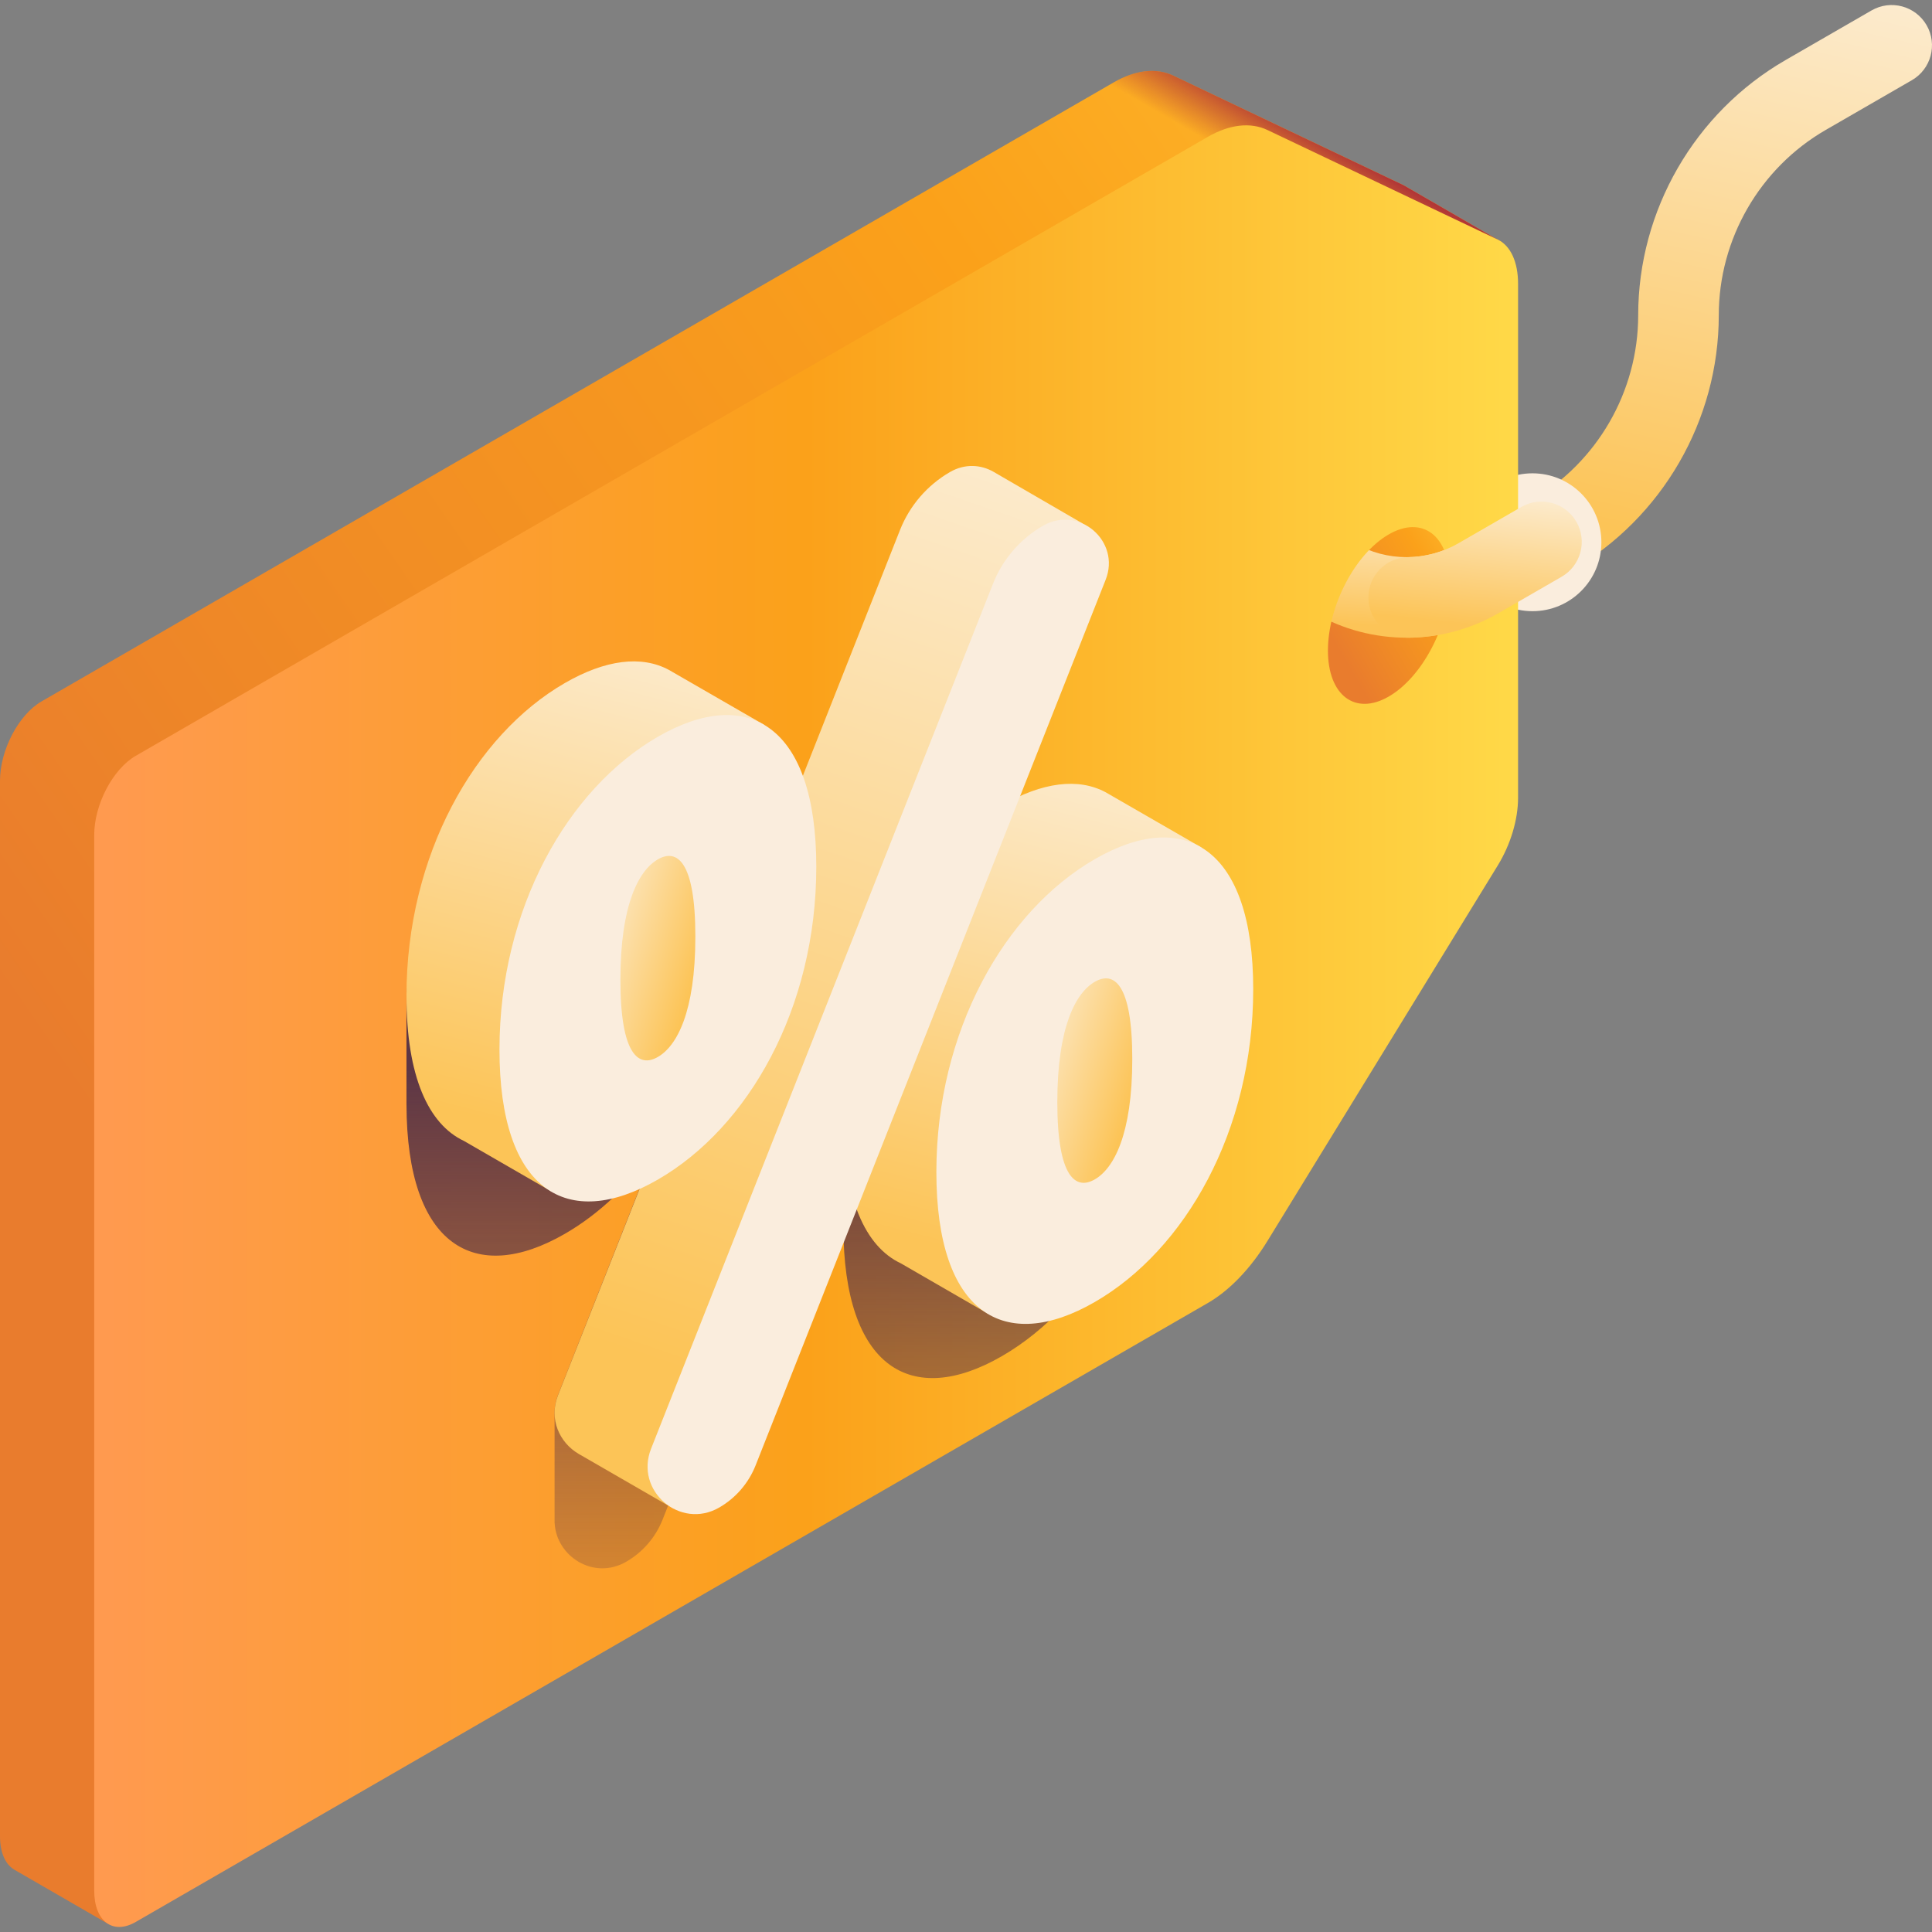 <svg width="80" height="80" viewBox="0 0 80 80" fill="none" xmlns="http://www.w3.org/2000/svg">
<rect x="0" y="0" width="80" height="80" fill="#808080" stroke="none"/>
<g clip-path="url(#clip0_813_631)">
<path d="M62.611 24.782C62.034 24.782 61.473 24.483 61.164 23.948C60.703 23.15 60.977 22.13 61.775 21.669L63.403 20.729C66.136 19.151 67.834 16.21 67.834 13.054C67.834 8.71 70.171 4.662 73.933 2.489L77.497 0.432C78.295 -0.028 79.315 0.245 79.776 1.043C80.237 1.841 79.963 2.861 79.165 3.322L75.602 5.379C72.868 6.957 71.171 9.898 71.171 13.054C71.171 17.398 68.834 21.446 65.071 23.618L63.443 24.558C63.181 24.71 62.894 24.782 62.611 24.782Z" fill="url(#paint0_linear_813_631)"/>
<path d="M63.456 25.308C65.032 25.308 66.31 24.03 66.31 22.453C66.31 20.877 65.032 19.599 63.456 19.599C61.879 19.599 60.602 20.877 60.602 22.453C60.602 24.03 61.879 25.308 63.456 25.308Z" fill="#FAEDDD"/>
<path d="M62.201 10.031C62.201 10.031 58.182 7.699 58.117 7.668L48.584 3.132C47.88 2.797 47.009 2.896 46.112 3.414L1.718 29.045C0.769 29.593 0 31.062 0 32.327V76.034C0 76.719 0.227 77.201 0.584 77.414L0.583 77.415L0.61 77.431C0.617 77.434 0.624 77.439 0.631 77.442L4.461 79.654L62.201 10.031Z" fill="url(#paint1_linear_813_631)"/>
<path d="M58.117 7.668L48.584 3.132C47.88 2.797 47.009 2.896 46.111 3.414L37.648 8.301L41.549 10.554L62.2 10.031C62.2 10.031 58.182 7.699 58.117 7.668Z" fill="url(#paint2_linear_813_631)"/>
<path d="M57.505 29.384C59.119 28.452 60.428 25.951 60.428 23.798C60.428 21.645 59.119 20.656 57.505 21.588C55.89 22.52 54.581 25.021 54.581 27.174C54.581 29.326 55.89 30.316 57.505 29.384Z" fill="url(#paint3_linear_813_631)"/>
<path d="M58.243 26.406C56.925 26.406 55.608 26.067 54.433 25.388L52.996 24.558C52.198 24.098 51.924 23.077 52.385 22.279C52.845 21.481 53.866 21.208 54.664 21.669L56.101 22.498C57.423 23.261 59.064 23.261 60.385 22.498C61.183 22.038 62.204 22.311 62.664 23.109C63.125 23.907 62.852 24.927 62.054 25.388C60.879 26.067 59.561 26.406 58.243 26.406Z" fill="url(#paint4_linear_813_631)"/>
<path d="M62.019 9.921L52.485 5.385C51.781 5.05 50.91 5.149 50.013 5.667L5.619 31.298C4.67 31.846 3.901 33.315 3.901 34.58V78.287C3.901 79.552 4.671 80.133 5.619 79.585L50.013 53.955C50.91 53.437 51.781 52.531 52.485 51.382L62.019 35.837C62.55 34.971 62.86 33.939 62.86 33.036V11.751C62.86 10.848 62.55 10.174 62.019 9.921ZM57.504 28.843C56.114 29.645 54.987 28.793 54.987 26.939C54.987 25.085 56.114 22.932 57.504 22.129C58.895 21.326 60.022 22.178 60.022 24.032C60.022 25.886 58.895 28.04 57.504 28.843Z" fill="url(#paint5_linear_813_631)"/>
<path d="M58.33 26.408C57.42 26.408 56.676 25.677 56.662 24.765C56.649 23.843 57.385 23.085 58.306 23.072C59.035 23.061 59.754 22.863 60.386 22.498L62.995 20.992C63.793 20.532 64.813 20.805 65.273 21.603C65.734 22.401 65.461 23.421 64.663 23.882L62.054 25.388C60.93 26.037 59.651 26.389 58.355 26.408C58.346 26.408 58.338 26.408 58.33 26.408Z" fill="url(#paint6_linear_813_631)"/>
<path d="M48.042 38.718C48.042 32.888 16.831 35.392 16.831 41.223V45.751H16.832C16.846 51.592 19.662 53.241 23.391 51.089C24.81 50.269 26.096 49.051 27.147 47.534L23.109 57.751C23.009 58.003 22.964 58.253 22.964 58.493H22.964V63.068H22.967C23.034 64.437 24.576 65.45 25.93 64.669C26.615 64.273 27.146 63.658 27.437 62.922L35.165 43.37C35.008 44.312 34.923 50.776 34.923 50.776C34.923 56.654 37.744 58.316 41.482 56.158C45.196 54.014 48.003 49.144 48.04 43.319H48.042V38.747H48.041C48.041 38.737 48.042 38.728 48.042 38.718Z" fill="url(#paint7_linear_813_631)"/>
<path d="M45.79 32.81C44.654 32.196 43.161 32.383 41.482 33.352C37.744 35.51 34.923 40.477 34.923 46.308C34.923 49.645 35.833 51.621 37.303 52.313L40.923 54.405L49.742 35.088C49.742 35.088 45.791 32.81 45.79 32.81Z" fill="url(#paint8_linear_813_631)"/>
<path d="M45.333 40.285C44.487 40.773 43.641 42.287 43.641 45.722C43.641 49.157 44.487 49.693 45.333 49.205C46.179 48.717 47.025 47.203 47.025 43.768C47.025 40.333 46.179 39.796 45.333 40.285Z" fill="url(#paint9_linear_813_631)"/>
<path d="M45.333 35.576C41.595 37.734 38.773 42.702 38.773 48.532C38.773 54.41 41.595 56.072 45.333 53.914C49.071 51.755 51.893 46.835 51.893 40.958C51.893 35.127 49.071 33.418 45.333 35.576ZM45.333 48.836C44.557 49.283 43.781 48.791 43.781 45.641C43.781 42.49 44.557 41.102 45.333 40.654C46.109 40.206 46.885 40.699 46.885 43.849C46.885 46.999 46.109 48.388 45.333 48.836Z" fill="#FAEDDD"/>
<path d="M27.897 62.475L44.831 21.678L41.13 19.531L41.13 19.531C40.614 19.239 39.955 19.189 39.339 19.545C38.398 20.088 37.668 20.934 37.268 21.945L23.109 57.766C22.712 58.771 23.176 59.738 23.951 60.196L23.951 60.197C23.976 60.211 24 60.226 24.025 60.239L27.897 62.475Z" fill="url(#paint10_linear_813_631)"/>
<path d="M43.19 21.769C44.677 20.91 46.415 22.409 45.783 24.006L31.288 60.678C30.997 61.413 30.466 62.029 29.781 62.424C28.162 63.359 26.272 61.728 26.959 59.99L41.119 24.169C41.518 23.159 42.248 22.313 43.19 21.769Z" fill="#FAEDDD"/>
<path d="M27.699 27.74C26.562 27.127 25.07 27.313 23.391 28.282C19.652 30.441 16.831 35.408 16.831 41.238C16.831 44.575 17.741 46.552 19.211 47.244L22.832 49.335L31.651 30.019L27.699 27.74Z" fill="url(#paint11_linear_813_631)"/>
<path d="M27.242 35.215C26.396 35.704 25.55 37.217 25.55 40.652C25.55 44.087 26.396 44.624 27.242 44.136C28.088 43.647 28.934 42.133 28.934 38.699C28.934 35.264 28.088 34.727 27.242 35.215Z" fill="url(#paint12_linear_813_631)"/>
<path d="M27.241 30.507C23.503 32.665 20.682 37.632 20.682 43.463C20.682 49.34 23.503 51.002 27.241 48.844C30.98 46.686 33.801 41.766 33.801 35.888C33.801 30.058 30.98 28.348 27.241 30.507ZM27.241 43.766C26.465 44.214 25.689 43.722 25.689 40.571C25.689 37.421 26.465 36.032 27.241 35.584C28.017 35.137 28.793 35.629 28.793 38.779C28.793 41.93 28.017 43.318 27.241 43.766Z" fill="#FAEDDD"/>
</g>
<defs>
<linearGradient id="paint0_linear_813_631" x1="64.894" y1="21.382" x2="72.209" y2="-11.32" gradientUnits="userSpaceOnUse">
<stop stop-color="#FCC457"/>
<stop offset="1" stop-color="#FCFBFF"/>
</linearGradient>
<linearGradient id="paint1_linear_813_631" x1="2.73357e-06" y1="41.295" x2="82.688" y2="-15.784" gradientUnits="userSpaceOnUse">
<stop stop-color="#E97C2D"/>
<stop offset="0.5" stop-color="#FBA11A"/>
<stop offset="1" stop-color="#FFD948"/>
</linearGradient>
<linearGradient id="paint2_linear_813_631" x1="52.694" y1="4.367" x2="51.383" y2="6.638" gradientUnits="userSpaceOnUse">
<stop stop-color="#AB2C37"/>
<stop offset="1" stop-color="#AB2C37" stop-opacity="0"/>
</linearGradient>
<linearGradient id="paint3_linear_813_631" x1="54.581" y1="25.486" x2="63.125" y2="20.48" gradientUnits="userSpaceOnUse">
<stop stop-color="#E97C2D"/>
<stop offset="0.5" stop-color="#FBA11A"/>
<stop offset="1" stop-color="#FFD948"/>
</linearGradient>
<linearGradient id="paint4_linear_813_631" x1="54.386" y1="25.719" x2="54.939" y2="18.832" gradientUnits="userSpaceOnUse">
<stop stop-color="#FCC457"/>
<stop offset="1" stop-color="#FCFBFF"/>
</linearGradient>
<linearGradient id="paint5_linear_813_631" x1="3.901" y1="42.491" x2="62.86" y2="42.491" gradientUnits="userSpaceOnUse">
<stop stop-color="#FF9A50"/>
<stop offset="0.5" stop-color="#FBA11A"/>
<stop offset="1" stop-color="#FFD948"/>
</linearGradient>
<linearGradient id="paint6_linear_813_631" x1="58.495" y1="25.628" x2="59.357" y2="17.842" gradientUnits="userSpaceOnUse">
<stop stop-color="#FCC457"/>
<stop offset="1" stop-color="#FCFBFF"/>
</linearGradient>
<linearGradient id="paint7_linear_813_631" x1="32.437" y1="44.302" x2="32.437" y2="72.033" gradientUnits="userSpaceOnUse">
<stop stop-color="#5D3645"/>
<stop offset="1" stop-color="#5D3645" stop-opacity="0"/>
</linearGradient>
<linearGradient id="paint8_linear_813_631" x1="37.997" y1="51.368" x2="45.39" y2="22.597" gradientUnits="userSpaceOnUse">
<stop stop-color="#FCC457"/>
<stop offset="1" stop-color="#FCFBFF"/>
</linearGradient>
<linearGradient id="paint9_linear_813_631" x1="47" y1="45" x2="40.5" y2="43" gradientUnits="userSpaceOnUse">
<stop stop-color="#FCC457"/>
<stop offset="1" stop-color="#FCFBFF"/>
</linearGradient>
<linearGradient id="paint10_linear_813_631" x1="27.5" y1="56.5" x2="46" y2="2.5" gradientUnits="userSpaceOnUse">
<stop stop-color="#FCC457"/>
<stop offset="1" stop-color="#FCFBFF"/>
</linearGradient>
<linearGradient id="paint11_linear_813_631" x1="19.905" y1="46.298" x2="27.298" y2="17.527" gradientUnits="userSpaceOnUse">
<stop stop-color="#FCC457"/>
<stop offset="1" stop-color="#FCFBFF"/>
</linearGradient>
<linearGradient id="paint12_linear_813_631" x1="28.909" y1="39.93" x2="22.409" y2="37.931" gradientUnits="userSpaceOnUse">
<stop stop-color="#FCC457"/>
<stop offset="1" stop-color="#FCFBFF"/>
</linearGradient>
<clipPath id="clip0_813_631">
<rect width="80" height="80" fill="white"/>
</clipPath>
</defs>
</svg>
